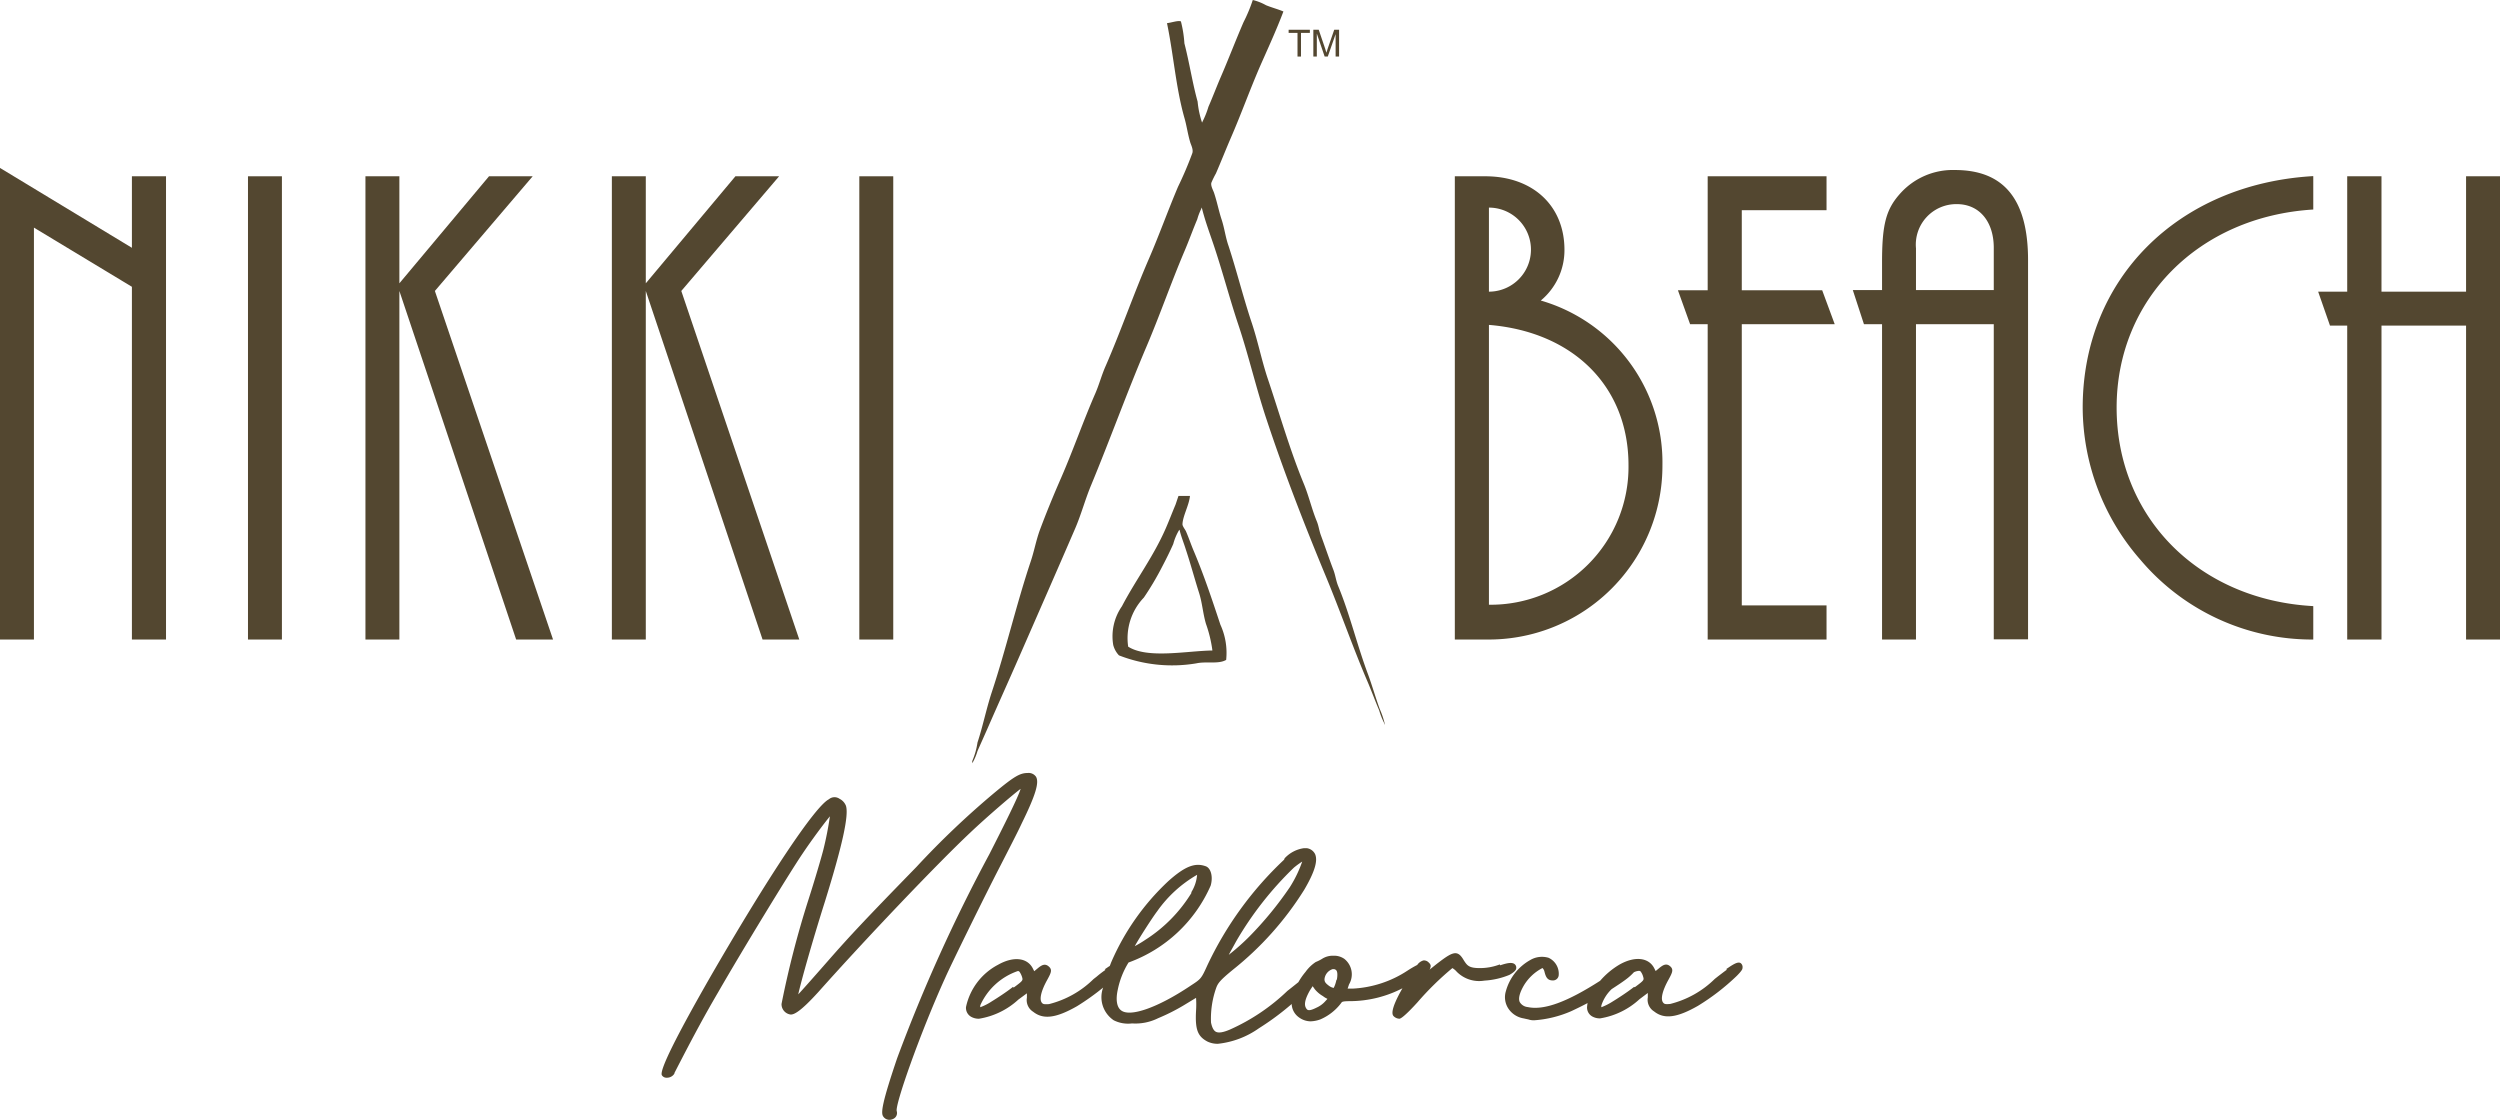 <?xml version="1.0" encoding="UTF-8"?><svg xmlns="http://www.w3.org/2000/svg" width="143.66" height="64.35" viewBox="0 0 143.66 64.35">
  <g id="_01_NEW_Nikki_Teepee_Beach__Logo_Mallorca" data-name="01_NEW Nikki_Teepee_Beach__Logo_Mallorca" transform="translate(-4.58 -6.53)">
    <g id="Group_5321" data-name="Group 5321">
      <path id="Path_429" data-name="Path 429" d="M12.16,43.28V23.01l-5.63-3.4V43.28H4.58V16.18l7.58,4.59V16.66h1.96V43.28Z" fill="#534730"/>
      <rect id="Rectangle_1275" data-name="Rectangle 1275" width="1.95" height="26.62" transform="translate(18.83 16.66)" fill="#534730"/>
      <path id="Path_430" data-name="Path 430" d="M34.24,43.28,27.53,23.25V43.28H25.58V16.66h1.95v6.15l5.15-6.15h2.51l-5.62,6.59,6.79,20.03Z" fill="#534730"/>
      <path id="Path_431" data-name="Path 431" d="M48.4,43.28,41.69,23.25V43.28H39.74V16.66h1.95v6.15l5.15-6.15h2.51l-5.62,6.59,6.78,20.03Z" fill="#534730"/>
      <rect id="Rectangle_1276" data-name="Rectangle 1276" width="1.95" height="26.62" transform="translate(53.96 16.66)" fill="#534730"/>
      <g id="Group_5316" data-name="Group 5316">
        <path id="Path_432" data-name="Path 432" d="M90.14,25.2V41.28a7.918,7.918,0,0,0,8.02-8.02c0-4.51-3.16-7.66-8.02-8.06m0-6.74v4.83a2.415,2.415,0,0,0,0-4.83m0,24.82H88.18V16.66h1.75c2.71,0,4.55,1.67,4.55,4.23a3.757,3.757,0,0,1-1.36,2.91,9.687,9.687,0,0,1,6.99,9.46,9.982,9.982,0,0,1-9.97,10.02" fill="#534730"/>
      </g>
      <path id="Path_433" data-name="Path 433" d="M104.67,25.16V41.32h4.87v1.96h-6.83V25.16H101.7l-.7-1.95h1.71V16.66h6.83v1.95h-4.87v4.6h4.62l.72,1.95Z" fill="#534730"/>
      <g id="Group_5317" data-name="Group 5317">
        <path id="Path_434" data-name="Path 434" d="M119.15,20.77c0-1.51-.83-2.51-2.12-2.51a2.327,2.327,0,0,0-2.35,2.54v2.4h4.47Zm0,22.51V25.16h-4.47V43.28h-1.95V25.16h-1.04l-.64-1.96h1.68V21.61c0-2.24.24-3.08,1.08-4a4.05,4.05,0,0,1,3.11-1.31c2.83,0,4.2,1.71,4.2,5.18V43.27h-1.97Z" fill="#534730"/>
        <path id="Path_435" data-name="Path 435" d="M127.57,38.69a13.345,13.345,0,0,1-3.31-8.74c0-7.38,5.46-12.85,13.25-13.3v1.92c-6.58.4-11.3,5.16-11.3,11.38,0,6.3,4.71,11.05,11.3,11.41v1.92a12.919,12.919,0,0,1-9.94-4.59" fill="#534730"/>
      </g>
      <path id="Path_436" data-name="Path 436" d="M146.29,43.28V25.24h-4.86V43.28h-1.97V25.24h-.99l-.68-1.95h1.67V16.66h1.97v6.63h4.86V16.66h1.95V43.28Z" fill="#534730"/>
      <g id="Group_5320" data-name="Group 5320">
        <g id="Group_5318" data-name="Group 5318">
          <path id="Path_437" data-name="Path 437" d="M76.57,6.53a3.013,3.013,0,0,1,.76.3c.34.14.67.22,1,.36-.4,1.06-.88,2.1-1.33,3.12-.6,1.38-1.09,2.76-1.69,4.14-.29.67-.56,1.36-.86,2.05a5.2,5.2,0,0,0-.26.53c-.05.19.12.46.16.6.17.51.27,1.04.43,1.52.17.52.22,1.01.4,1.52.47,1.44.85,2.98,1.33,4.41.35,1.05.55,2.07.89,3.12.69,2.04,1.29,4.16,2.09,6.1.3.72.47,1.49.76,2.19.11.27.13.52.23.79.24.65.48,1.37.73,2.02.11.3.14.59.26.89.68,1.64,1.09,3.41,1.73,5.11.23.63.42,1.3.66,1.96a4.9,4.9,0,0,1,.3.89h-.03V48.1a4.3,4.3,0,0,1-.3-.76c-.24-.56-.45-1.14-.7-1.72-.82-1.92-1.51-3.91-2.32-5.87-1.23-2.96-2.42-6.01-3.45-9.12-.61-1.83-1.02-3.65-1.63-5.47-.48-1.44-.87-2.93-1.36-4.41-.24-.73-.54-1.51-.73-2.29-.03.03-.01.01-.03.07a3.256,3.256,0,0,0-.23.6c-.25.59-.47,1.21-.73,1.82-.77,1.81-1.41,3.67-2.19,5.5-1.11,2.61-2.09,5.33-3.18,7.96-.35.84-.57,1.69-.93,2.52-1.05,2.43-2.13,4.89-3.18,7.29-.62,1.42-1.25,2.81-1.86,4.21-.19.43-.38.85-.56,1.26a3.144,3.144,0,0,1-.3.7v-.13a4.226,4.226,0,0,0,.3-1.06c.31-.94.51-1.95.83-2.92.81-2.45,1.41-5.03,2.22-7.46.21-.62.31-1.21.53-1.82.38-1.02.8-2.04,1.23-3.02.7-1.61,1.27-3.26,1.96-4.84.23-.53.36-1.05.6-1.59.88-2.02,1.6-4.12,2.49-6.17.58-1.34,1.08-2.74,1.66-4.11a20.738,20.738,0,0,0,.83-1.95c.06-.22-.09-.48-.13-.63-.14-.47-.2-.95-.33-1.39-.49-1.73-.62-3.61-1-5.44.23-.02.64-.17.8-.1a6.779,6.779,0,0,1,.2,1.26c.29,1.12.46,2.27.76,3.35a5.355,5.355,0,0,0,.26,1.22v-.03a5.018,5.018,0,0,0,.36-.89c.25-.57.47-1.16.73-1.76.44-1.02.84-2.07,1.29-3.11a8.936,8.936,0,0,0,.53-1.27" fill="#534730"/>
          <path id="Path_438" data-name="Path 438" d="M69.41,43.69a3.367,3.367,0,0,1,.9-2.82,16.847,16.847,0,0,0,1.06-1.79c.22-.42.44-.86.63-1.29a3.125,3.125,0,0,1,.33-.79l.03-.03c.09.39.25.77.36,1.13.28.84.5,1.67.76,2.49.19.59.22,1.18.4,1.79a7.44,7.44,0,0,1,.37,1.53c-1.47.02-3.72.49-4.84-.22m5.3-1.26c-.49-1.48-.94-2.83-1.52-4.21-.16-.37-.29-.77-.46-1.16-.04-.09-.2-.29-.2-.4.01-.46.38-1.1.43-1.63H72.3c-.06.17-.11.33-.17.5-.19.45-.36.9-.56,1.36-.71,1.63-1.72,2.95-2.52,4.48a3.026,3.026,0,0,0-.5,2.22,1.352,1.352,0,0,0,.33.6,8.388,8.388,0,0,0,4.44.46c.59-.13,1.28.06,1.72-.2a3.874,3.874,0,0,0-.33-2.02" fill="#534730"/>
        </g>
        <path id="Path_439" data-name="Path 439" d="M79.14,9.78V8.42h-.51V8.24h1.22v.18h-.51V9.78Z" fill="#534730"/>
        <g id="Group_5319" data-name="Group 5319">
          <path id="Path_440" data-name="Path 440" d="M80.05,9.78V8.24h.31l.37,1.09c.03.1.06.18.07.23.02-.06.04-.14.08-.25l.37-1.07h.28V9.78h-.2V8.49l-.45,1.29H80.7l-.45-1.32V9.78Z" fill="#534730"/>
        </g>
      </g>
    </g>
    <path id="Path_441" data-name="Path 441" d="M62.05,56.31c.44-.86,1.05-2.04,1.24-2.46.8-1.63,1.02-2.36.82-2.69a.515.515,0,0,0-.48-.21c-.44,0-.78.2-1.9,1.13a48.828,48.828,0,0,0-4.49,4.27c-3,3.08-3.85,3.99-5.11,5.43-.79.9-1.39,1.58-1.68,1.89.16-.73.79-2.98,1.53-5.32,1-3.22,1.39-4.97,1.21-5.52a.761.761,0,0,0-.37-.4.5.5,0,0,0-.61.03c-.8.41-3.47,4.42-6.82,10.22-1.97,3.44-2.91,5.34-2.78,5.63a.308.308,0,0,0,.28.15h.01a.5.5,0,0,0,.43-.23l.01-.05c1.15-2.24,1.77-3.37,2.53-4.67,1.34-2.33,4.05-6.78,4.83-7.93.57-.85,1.27-1.78,1.57-2.14a19.537,19.537,0,0,1-.38,1.93c-.11.43-.49,1.73-.86,2.88a54.544,54.544,0,0,0-1.54,5.97.6.6,0,0,0,.53.61c.18,0,.53-.13,1.59-1.3,2.78-3.12,6.85-7.39,8.71-9.14.98-.93,2.5-2.23,2.91-2.53-.14.47-.94,2.07-1.8,3.76a92.831,92.831,0,0,0-5.3,11.73c-.86,2.54-.94,3.13-.8,3.33a.424.424,0,0,0,.36.2.5.5,0,0,0,.21-.05.369.369,0,0,0,.21-.45c-.11-.36,1.36-4.52,2.78-7.65C59.23,61.96,61.23,57.89,62.05,56.31Z" fill="#534730"/>
    <path id="Path_442" data-name="Path 442" d="M91.71,62.15a.253.253,0,0,0-.11-.23c-.14-.09-.37-.07-.81.08l-.03-.05-.08.03a3.163,3.163,0,0,1-1.07.18c-.62,0-.72-.15-.91-.44-.14-.24-.26-.38-.43-.41-.25-.04-.56.17-1.18.65-.11.09-.25.2-.37.3a.406.406,0,0,0,.05-.09v-.02c.05-.13.02-.21-.1-.32a.37.37,0,0,0-.29-.11.63.63,0,0,0-.36.26,6.17,6.17,0,0,0-.55.32,6.3,6.3,0,0,1-3.16,1.04h-.29l.08-.24a1.134,1.134,0,0,0-.27-1.47,1.024,1.024,0,0,0-.63-.18,1.13,1.13,0,0,0-.65.18,2.352,2.352,0,0,1-.36.18,2.23,2.23,0,0,0-.59.57,3.95,3.95,0,0,0-.41.59c-.2.16-.41.33-.63.5a11.556,11.556,0,0,1-3.32,2.23c-.38.16-.63.2-.79.12-.13-.07-.22-.24-.28-.53a5.287,5.287,0,0,1,.29-1.97c.1-.29.23-.46.96-1.06a18.157,18.157,0,0,0,4.1-4.59c.6-1.02.8-1.67.63-2.06a.621.621,0,0,0-.48-.34h-.16a1.855,1.855,0,0,0-1.09.56l-.02.02-.03.08A20.039,20.039,0,0,0,73.96,62c-.35.77-.36.78-.96,1.17-1.86,1.25-3.5,1.84-4.01,1.41-.24-.19-.3-.62-.18-1.17a4.764,4.764,0,0,1,.62-1.57,8.192,8.192,0,0,0,4.72-4.42c.15-.52.01-1.03-.31-1.12-.61-.21-1.19.03-2.12.86a13.905,13.905,0,0,0-3.27,4.63c-.04.09-.06.16-.1.25a1.1,1.1,0,0,0-.14.09l-.15.1.05.03a5.848,5.848,0,0,0-.51.39l-.18.14a5.57,5.57,0,0,1-2.56,1.44c-.31.02-.35,0-.42-.09-.14-.2-.03-.67.3-1.27.22-.4.32-.59.14-.77-.24-.24-.44-.12-.7.1l-.17.14-.08-.16c-.31-.61-1.1-.72-2-.21a3.578,3.578,0,0,0-1.84,2.43.588.588,0,0,0,.28.55.888.888,0,0,0,.47.12,4.36,4.36,0,0,0,2.26-1.1l.49-.36v.25a.79.79,0,0,0,.36.81c.58.46,1.31.37,2.52-.32a13.859,13.859,0,0,0,1.5-1.07,1.6,1.6,0,0,0,.61,1.88,1.837,1.837,0,0,0,1.05.18,2.932,2.932,0,0,0,1.5-.3,11.243,11.243,0,0,0,1.47-.74l.38-.23c.13-.08.25-.15.33-.2a5.566,5.566,0,0,1,0,.74c-.06,1.08.09,1.47.65,1.77a1.334,1.334,0,0,0,.61.13,4.984,4.984,0,0,0,2.35-.89,15.392,15.392,0,0,0,1.89-1.4c0,.02-.01.05,0,.07a.984.984,0,0,0,.41.7,1.154,1.154,0,0,0,.67.23,1.783,1.783,0,0,0,.56-.11,2.959,2.959,0,0,0,1.22-.97c.03-.05.11-.08.53-.08a6.615,6.615,0,0,0,2.97-.74c-.76,1.33-.57,1.54-.5,1.61a.5.5,0,0,0,.32.14c.18,0,.85-.73,1.05-.95a16.9,16.9,0,0,1,2-1.96.992.992,0,0,1,.25.21,1.81,1.81,0,0,0,1.59.51,4.478,4.478,0,0,0,1.44-.33C91.67,62.35,91.71,62.23,91.71,62.15ZM80.01,63.2l.12.17a1.71,1.71,0,0,0,.47.4,1.464,1.464,0,0,0,.13.09l.13.07-.11.12a1.479,1.479,0,0,1-.51.38c-.46.23-.54.16-.62.01-.11-.2-.04-.52.24-1.01Zm1.15-.98h.07a.21.21,0,0,1,.14.07c.05.06.09.21.03.54h-.02l-.02.08a1.675,1.675,0,0,1-.14.39.674.674,0,0,1-.27-.12c-.2-.15-.26-.23-.26-.38A.674.674,0,0,1,81.16,62.22Zm-1.75-6.18a7.03,7.03,0,0,1-.71,1.47,20.256,20.256,0,0,1-2.33,2.84,12.854,12.854,0,0,1-1.07.96c-.03.02-.07.06-.11.09.1-.2.27-.49.42-.77a19.418,19.418,0,0,1,3.32-4.24A4.707,4.707,0,0,1,79.41,56.04ZM69.79,60.9c.22-.41.98-1.6,1.29-2.01a7.175,7.175,0,0,1,2.29-2.09,2.226,2.226,0,0,1-.32.98l-.01.02v.05a8.391,8.391,0,0,1-2.65,2.69A6.347,6.347,0,0,1,69.79,60.9Zm-7,2.34-.05.04c-.32.25-.82.58-1.18.8a3.177,3.177,0,0,1-.65.33.31.31,0,0,1,.01-.13,3.664,3.664,0,0,1,2.15-1.95c.03,0,.07.01.08.03l.02.02a1.071,1.071,0,0,1,.14.29c.06.2.06.21-.48.61Z" fill="#534730"/>
    <path id="Path_443" data-name="Path 443" d="M104.6,61.87c-.13-.07-.31,0-.68.25l-.15.1.05.03c-.15.1-.31.23-.51.38l-.19.15a5.57,5.57,0,0,1-2.56,1.44c-.31.03-.35,0-.42-.09-.14-.2-.03-.67.3-1.27.22-.4.32-.59.15-.77-.24-.24-.44-.12-.7.1l-.17.14-.08-.16c-.31-.61-1.1-.72-2-.21a4.5,4.5,0,0,0-1.11.93c-1.9,1.22-3.23,1.71-4.16,1.51a.594.594,0,0,1-.46-.29c-.09-.2-.01-.52.23-.94a2.689,2.689,0,0,1,1.07-1.01h.01a.409.409,0,0,1,.11.2c.08.33.18.51.48.51a.329.329,0,0,0,.34-.3,1.009,1.009,0,0,0-.58-1,1.32,1.32,0,0,0-1.06.13,2.941,2.941,0,0,0-1.4,1.8,1.186,1.186,0,0,0,.13.96,1.3,1.3,0,0,0,.89.59l.09.02c.08.02.2.04.25.06a1.006,1.006,0,0,0,.27.03,6.428,6.428,0,0,0,2.12-.52c.3-.14.63-.3.95-.47a1.517,1.517,0,0,0-.03.21.588.588,0,0,0,.28.55.888.888,0,0,0,.47.12,4.36,4.36,0,0,0,2.26-1.1l.48-.36v.25a.79.79,0,0,0,.36.81c.58.46,1.31.37,2.52-.32a12.98,12.98,0,0,0,2.23-1.72c.33-.33.33-.41.33-.45A.284.284,0,0,0,104.6,61.87Zm-6.12,1.37-.05.04c-.32.25-.82.58-1.18.8a3.484,3.484,0,0,1-.65.33.31.31,0,0,1,.01-.13,2.257,2.257,0,0,1,.58-.91c.29-.19.57-.37.81-.55a3.208,3.208,0,0,0,.47-.42.749.749,0,0,1,.29-.08.155.155,0,0,1,.08.02l.02.02a.829.829,0,0,1,.14.29c.06.2.06.21-.48.61Z" fill="#534730"/>
  </g>
</svg>
